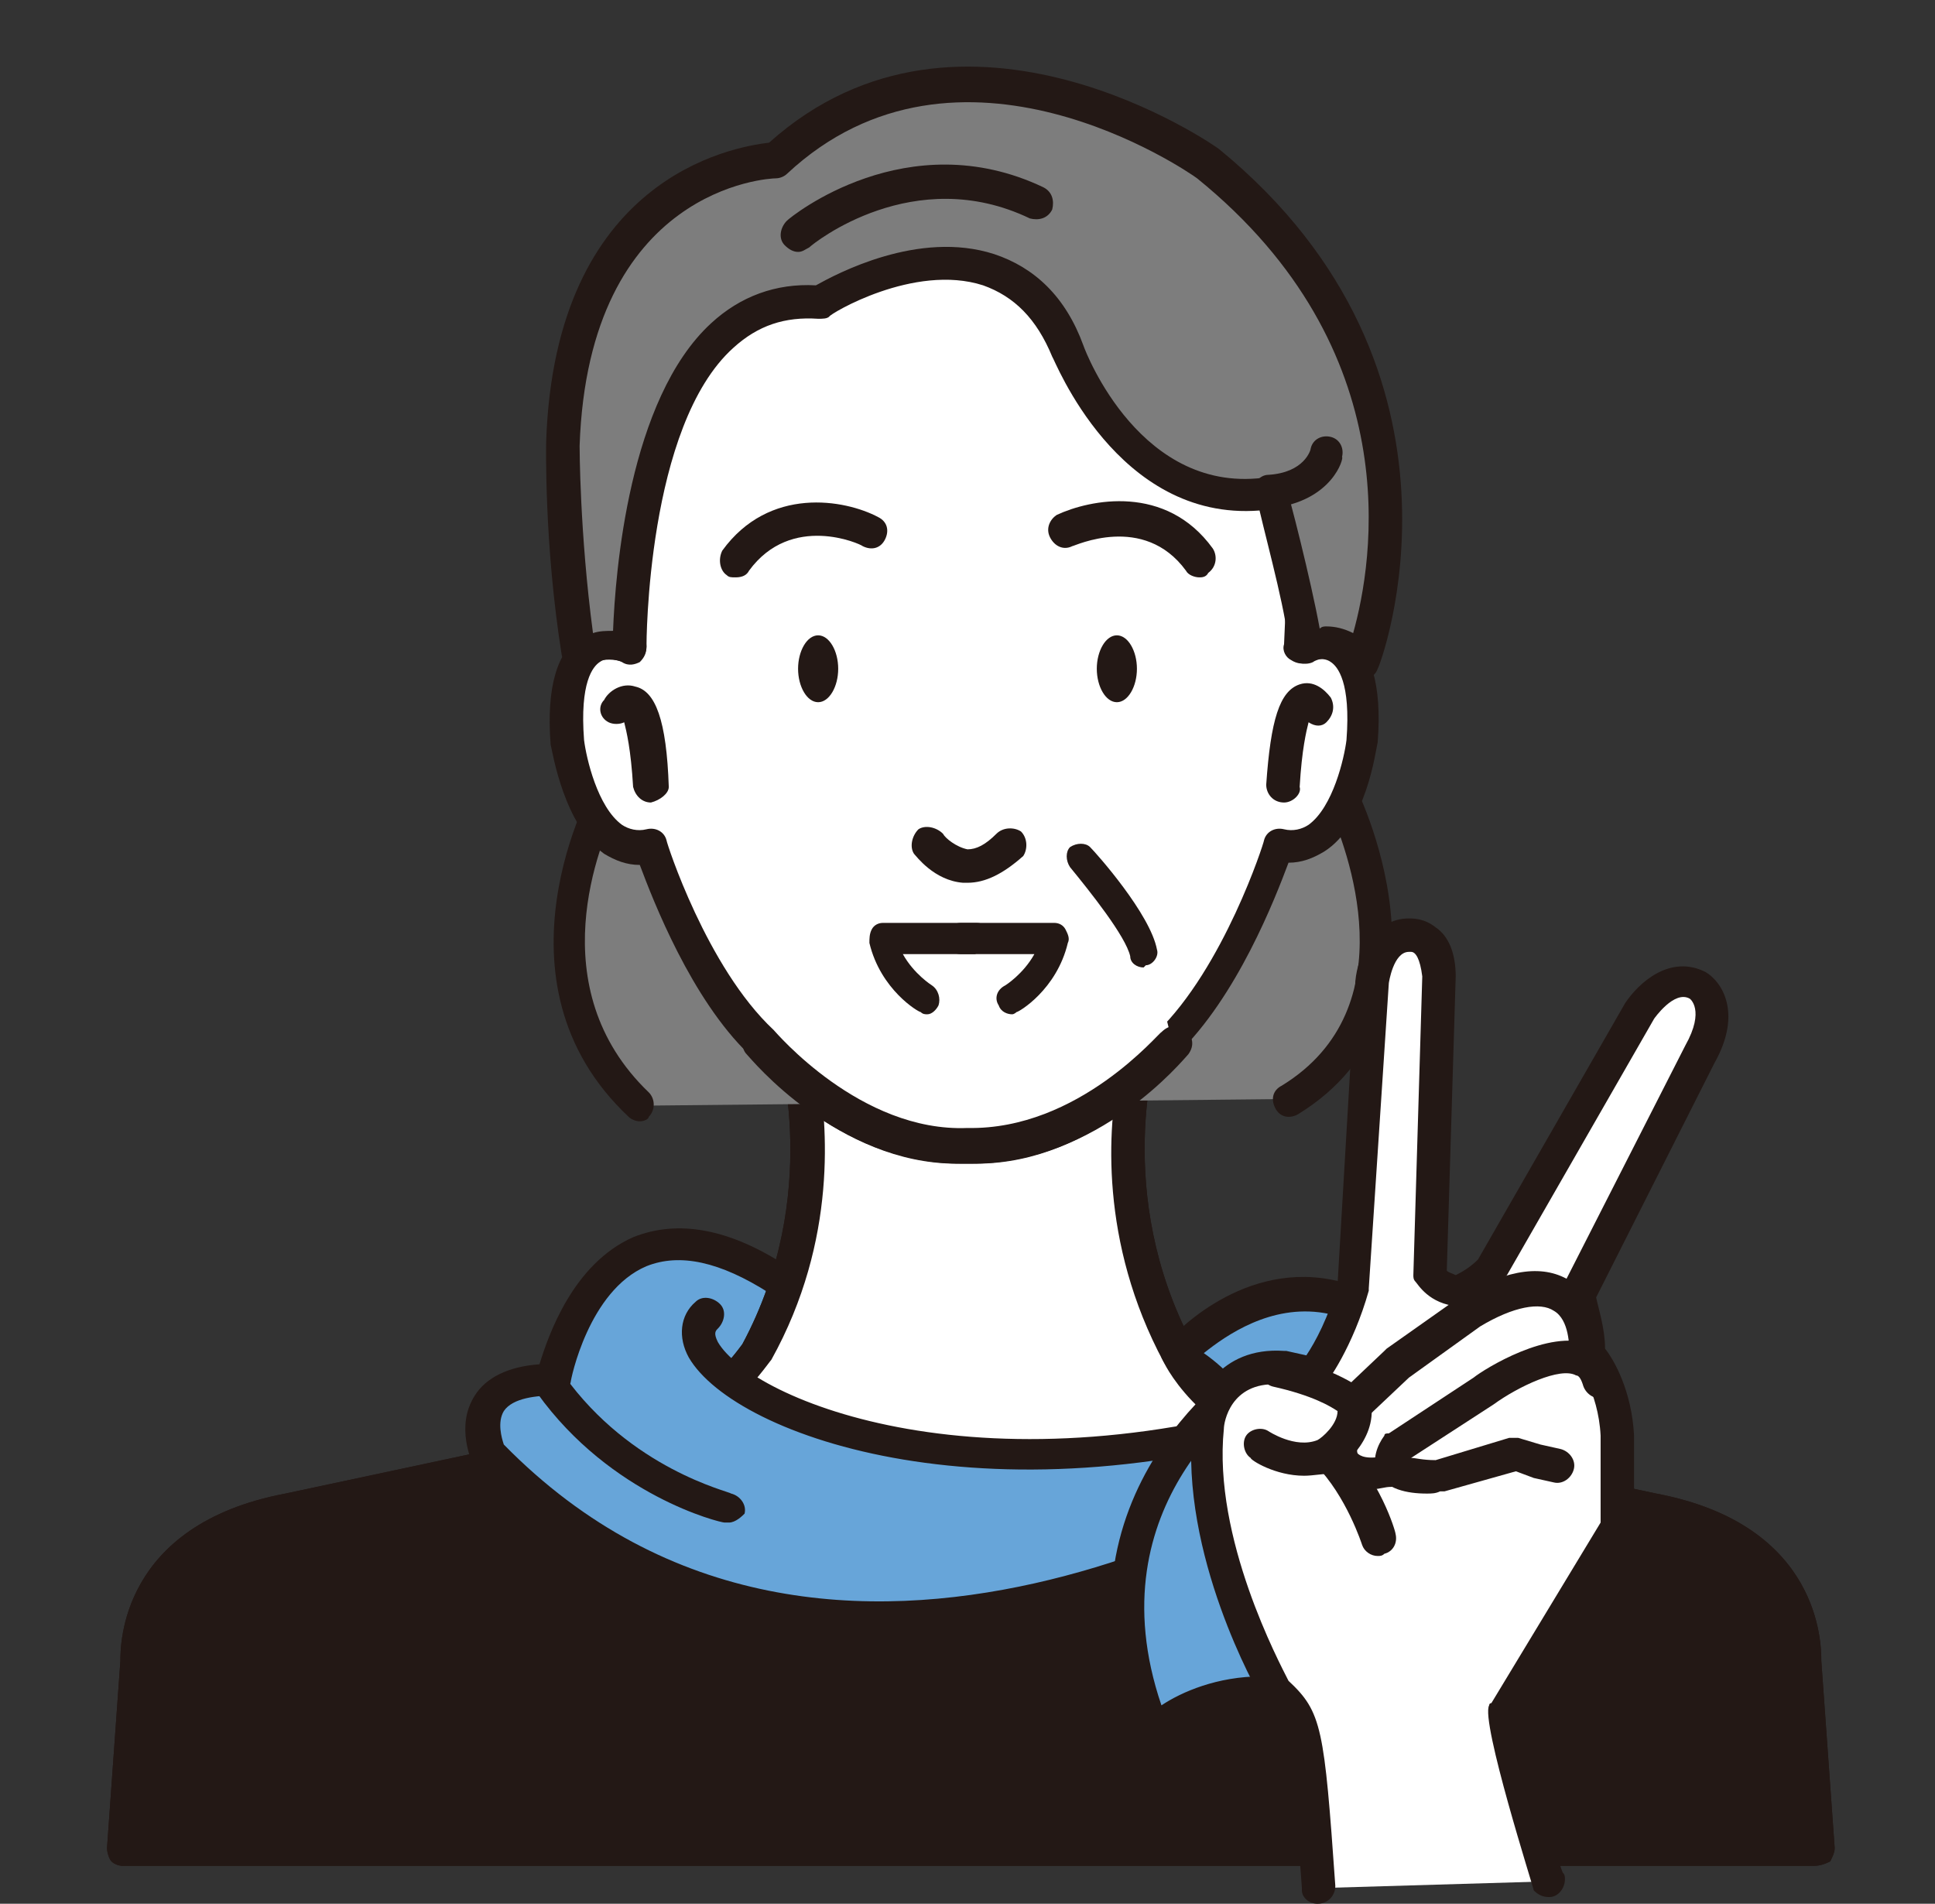 <?xml version="1.0" encoding="utf-8"?>
<!-- Generator: Adobe Illustrator 24.0.2, SVG Export Plug-In . SVG Version: 6.00 Build 0)  -->
<svg version="1.1" id="レイヤー_1" xmlns="http://www.w3.org/2000/svg" xmlns:xlink="http://www.w3.org/1999/xlink" x="0px"
	 y="0px" viewBox="0 0 86.8 85.4" style="enable-background:new 0 0 86.8 85.4;" xml:space="preserve">
<rect x="0" y="0" width="86.8" height="85.4" fill="#333333" stroke="none"/>
<style type="text/css">
	.st0{fill:#67A5D9;}
	.st1{fill:#231815;}
	.st2{fill:#FFFFFF;}
	.st3{fill:#67A5D9;stroke:#231815;stroke-width:1.492;stroke-linecap:round;stroke-linejoin:round;stroke-miterlimit:10;}
	.st4{fill:#7D7D7D;}
</style>
<g>
	<polygon class="st0" points="39.3,58.3 32.4,56.9 25.8,63 26.3,66.7 34,69.1 40.1,68.3 	"/>
	<g>
		<path class="st1" d="M80.8,74.5c0,0,0.6-5.4-6.8-6.8l-21.1-4.5h-7.3h-4.2H34l-21.1,4.5C5.5,69.2,6,74.5,6,74.5L5.5,83h35.8h4.2
			h35.8L80.8,74.5z"/>
		<path class="st1" d="M81.3,83.7H5.5c-0.2,0-0.4-0.1-0.5-0.2s-0.2-0.4-0.2-0.6l0.6-8.4c0-0.7,0-6.1,7.4-7.5l21.1-4.5
			c0.1,0,0.1,0,0.2,0h18.9c0.1,0,0.1,0,0.2,0l21.1,4.5c7.4,1.4,7.4,6.8,7.4,7.5l0.6,8.4c0,0.2-0.1,0.4-0.2,0.6
			C81.7,83.7,81.5,83.7,81.3,83.7z M6.3,82.2h74.2L80,74.6c0,0,0-0.1,0-0.1c0-0.2,0.4-4.7-6.2-5.9L52.8,64H34L13,68.5
			c-6.5,1.3-6.2,5.8-6.2,6c0,0,0,0.1,0,0.1L6.3,82.2z"/>
	</g>
	<g>
		<path class="st2" d="M43.6,71.6c11.2,0.2,18-6.2,18-6.2c-6.6-0.4-8.7-4.7-8.7-4.7c-3.8-7.1-1.7-13.9-1.7-13.9l-7.8,2.9l-7.8-2.9
			c0,0,2.1,6.7-1.7,13.9c0,0-3.2,4.8-8.7,4.7c0,0,6.8,6.4,18,6.2v0c0.1,0,0.1,0,0.2,0C43.5,71.6,43.5,71.6,43.6,71.6L43.6,71.6z"/>
		<path class="st1" d="M42.6,72.4c-11,0-17.6-6.1-17.9-6.4c-0.2-0.2-0.3-0.5-0.2-0.8c0.1-0.3,0.4-0.5,0.7-0.5c5.1,0.1,8-4.3,8.1-4.4
			c3.6-6.7,1.6-13.2,1.6-13.3c-0.1-0.3,0-0.6,0.2-0.8c0.2-0.2,0.5-0.3,0.8-0.2l7.5,2.8l7.5-2.8c0.3-0.1,0.6,0,0.8,0.2
			c0.2,0.2,0.3,0.5,0.2,0.8c0,0.1-2,6.5,1.6,13.3c0.1,0.2,2,3.9,8.1,4.3c0.3,0,0.6,0.2,0.7,0.5c0.1,0.3,0,0.6-0.2,0.8
			c-0.3,0.3-6.9,6.4-17.9,6.4c-0.2,0-0.4,0-0.5,0c0,0-0.1,0-0.1,0l-0.2-0.7l0,0.7c0,0-0.1,0-0.1,0C43,72.4,42.8,72.4,42.6,72.4z
			 M43.3,70.9C43.4,70.9,43.4,70.9,43.3,70.9l0.2,0l0.1,0.7l0-0.7c7.9,0.1,13.6-3.2,16.1-4.9c-5.6-1-7.4-4.7-7.5-4.9
			c-2.9-5.4-2.5-10.6-2-13l-6.5,2.4c-0.2,0.1-0.4,0.1-0.5,0L36.7,48c0.4,2.4,0.9,7.6-2.1,13c-0.2,0.2-2.7,4.1-7.4,4.9
			c2.5,1.8,8.1,5,16,4.9l0,0C43.2,70.9,43.3,70.9,43.3,70.9L43.3,70.9C43.3,70.9,43.3,70.9,43.3,70.9z"/>
	</g>
	<g>
		<path class="st1" d="M80.8,74.5c0,0,0.6-5.4-6.8-6.8l-21.1-4.5h-7.3h-4.2H34l-21.1,4.5C5.5,69.2,6,74.5,6,74.5L5.5,83h35.8h4.2
			h35.8L80.8,74.5z"/>
		<path class="st1" d="M81.3,83.7H5.5c-0.2,0-0.4-0.1-0.5-0.2s-0.2-0.4-0.2-0.6l0.6-8.4c0-0.7,0-6.1,7.4-7.5l21.1-4.5
			c0.1,0,0.1,0,0.2,0h18.9c0.1,0,0.1,0,0.2,0l21.1,4.5c7.4,1.4,7.4,6.8,7.4,7.5l0.6,8.4c0,0.2-0.1,0.4-0.2,0.6
			C81.7,83.7,81.5,83.7,81.3,83.7z M6.3,82.2h74.2L80,74.6c0,0,0-0.1,0-0.1c0-0.2,0.4-4.7-6.2-5.9L52.8,64H34L13,68.5
			c-6.5,1.3-6.2,5.8-6.2,6c0,0,0,0.1,0,0.1L6.3,82.2z"/>
	</g>
	<g>
		<path class="st2" d="M43.6,71.6c11.2,0.2,18-6.2,18-6.2c-6.6-0.4-8.7-4.7-8.7-4.7c-3.8-7.1-1.7-13.9-1.7-13.9l-7.8,2.9l-7.8-2.9
			c0,0,2.1,6.7-1.7,13.9c0,0-3.2,4.8-8.7,4.7c0,0,6.8,6.4,18,6.2v0c0.1,0,0.1,0,0.2,0C43.5,71.6,43.5,71.6,43.6,71.6L43.6,71.6z"/>
		<path class="st1" d="M42.6,72.4c-11,0-17.6-6.1-17.9-6.4c-0.2-0.2-0.3-0.5-0.2-0.8c0.1-0.3,0.4-0.5,0.7-0.5c5.1,0.1,8-4.3,8.1-4.4
			c3.6-6.7,1.6-13.2,1.6-13.3c-0.1-0.3,0-0.6,0.2-0.8c0.2-0.2,0.5-0.3,0.8-0.2l7.5,2.8l7.5-2.8c0.3-0.1,0.6,0,0.8,0.2
			c0.2,0.2,0.3,0.5,0.2,0.8c0,0.1-2,6.5,1.6,13.3c0.1,0.2,2,3.9,8.1,4.3c0.3,0,0.6,0.2,0.7,0.5c0.1,0.3,0,0.6-0.2,0.8
			c-0.3,0.3-6.9,6.4-17.9,6.4c-0.2,0-0.4,0-0.5,0c0,0-0.1,0-0.1,0l-0.2-0.7l0,0.7c0,0-0.1,0-0.1,0C43,72.4,42.8,72.4,42.6,72.4z
			 M43.3,70.9C43.4,70.9,43.4,70.9,43.3,70.9l0.2,0l0.1,0.7l0-0.7c7.9,0.1,13.6-3.2,16.1-4.9c-5.6-1-7.4-4.7-7.5-4.9
			c-2.9-5.4-2.5-10.6-2-13l-6.5,2.4c-0.2,0.1-0.4,0.1-0.5,0L36.7,48c0.4,2.4,0.9,7.6-2.1,13c-0.2,0.2-2.7,4.1-7.4,4.9
			c2.5,1.8,8.1,5,16,4.9l0,0C43.2,70.9,43.3,70.9,43.3,70.9L43.3,70.9C43.3,70.9,43.3,70.9,43.3,70.9z"/>
	</g>
	<g>
		<path class="st0" d="M34.8,57.5c-8.2-5.3-10,4.5-10,4.5c-4.5,0-2.9,3.4-2.9,3.4c16.1,16.7,39.7,0,39.7,0c0.8-2.9-1.9-2.4-1.9-2.4
			c-18.2,6-30.8-1.5-28-4"/>
		<path class="st1" d="M39.2,73.5c-6,0-12.4-1.9-17.9-7.6c-0.1-0.1-0.1-0.1-0.1-0.2c0-0.1-0.8-1.7,0.1-3.1c0.5-0.8,1.5-1.3,2.9-1.4
			c0.4-1.3,1.5-4.5,4.2-5.7c2-0.8,4.3-0.4,6.9,1.3c0.3,0.2,0.4,0.7,0.2,1c-0.2,0.3-0.7,0.4-1,0.2c-2.2-1.4-4-1.8-5.5-1.2
			c-2.6,1.1-3.4,5.1-3.4,5.2c-0.1,0.4-0.4,0.6-0.7,0.6c-0.8,0-1.9,0.1-2.3,0.7c-0.3,0.5-0.1,1.2,0,1.5c14.7,15,36,1.6,38.4,0
			c0.1-0.5,0.1-0.8-0.1-1c-0.2-0.2-0.7-0.2-1-0.2c-15.1,5-26.9,0.9-29-2.7c-0.5-0.9-0.4-1.9,0.3-2.5c0.3-0.3,0.8-0.2,1.1,0.1
			c0.3,0.3,0.2,0.8-0.1,1.1c-0.1,0.1-0.2,0.2,0,0.6c1.5,2.6,12.1,7.1,27.3,2.1c0,0,0.1,0,0.1,0c0.2,0,1.6-0.3,2.4,0.7
			c0.6,0.6,0.7,1.5,0.3,2.7c0,0.2-0.1,0.3-0.3,0.4C61.8,66.1,51.2,73.5,39.2,73.5z"/>
	</g>
	<path class="st1" d="M32.7,68.3c-0.1,0-0.1,0-0.2,0c-0.2,0-5.1-1.2-8.4-5.8c-0.2-0.3-0.2-0.8,0.2-1c0.3-0.2,0.8-0.2,1,0.2
		c3,4.2,7.4,5.2,7.5,5.3c0.4,0.1,0.7,0.5,0.6,0.9C33.3,68,33,68.3,32.7,68.3z"/>
	<g>
		<path class="st0" d="M56.5,61.4c0,0-9,5.6-4.8,16.1c0,0,3.4-2.6,7.7-1.1c0,0,1.9,2.1,7.1-0.3c0,0-9-8.5-6.9-13.2
			C59.6,63,60.1,59.6,56.5,61.4z"/>
		<path class="st1" d="M51.7,78.3c-0.1,0-0.1,0-0.2,0c-0.2-0.1-0.4-0.2-0.5-0.4c-4.4-11,5-17,5.1-17c0,0,0,0,0.1,0
			c1.4-0.7,2.6-0.8,3.3-0.3c1.1,0.8,0.9,2.4,0.9,2.6c0,0.1,0,0.1-0.1,0.2c-1.6,3.5,4.3,10.1,6.7,12.4c0.2,0.2,0.3,0.4,0.2,0.7
			c0,0.2-0.2,0.5-0.4,0.6c-4.9,2.2-7.2,0.8-7.8,0.2c-3.7-1.3-6.7,0.9-6.8,1C52,78.3,51.9,78.3,51.7,78.3z M56.6,75.2
			c0.9,0,2,0.2,3,0.6c0.1,0,0.2,0.1,0.3,0.2c0,0,1.4,1.4,5.3,0c-2.2-2.3-8-8.8-6.3-13.1c0-0.3,0-0.9-0.3-1.1
			c-0.1-0.1-0.5-0.3-1.8,0.4c-0.6,0.4-7.8,5.2-4.7,14.3C53,75.9,54.6,75.2,56.6,75.2z"/>
	</g>
	<g>
		<path class="st0" d="M52.8,60.7c0,0,8.9-10.4,16.3,9.2c0,0-5-1.9-5,2.4c0,0-2.6,3.4-6.6-0.3C57.5,72,58.2,63.7,52.8,60.7z"/>
		<path class="st1" d="M61.1,74.5c-1.4,0-2.8-0.6-4.1-1.9c-0.2-0.2-0.3-0.4-0.2-0.6c0-0.1,0.5-7.9-4.3-10.6
			c-0.2-0.1-0.3-0.3-0.4-0.5c0-0.2,0-0.4,0.2-0.6c0.1-0.2,3.2-3.7,7.4-2.9c3.9,0.7,7.4,4.8,10.2,12.3c0.1,0.3,0,0.6-0.2,0.8
			s-0.5,0.3-0.8,0.2c-0.6-0.2-2.4-0.7-3.4,0c-0.4,0.3-0.7,0.9-0.7,1.7c0,0.2-0.1,0.3-0.2,0.5c0,0.1-1.2,1.6-3.2,1.7
			C61.4,74.5,61.3,74.5,61.1,74.5z M58.3,71.7c1.1,0.9,2.1,1.4,3.1,1.3c1-0.1,1.7-0.7,2-1c0.1-1.2,0.5-2.1,1.3-2.6
			c1-0.7,2.3-0.7,3.2-0.5c-2.5-6-5.4-9.5-8.5-10c-2.4-0.4-4.4,1-5.4,1.8C58.3,63.7,58.3,70.1,58.3,71.7z"/>
	</g>
	<path class="st3" d="M41.3,63.3"/>
	<g>
		<path class="st4" d="M57.8,49.3C64.9,45,60,35.5,60,35.5H27.3c0,0-4.8,8.3,1.4,14.1"/>
		<path class="st1" d="M28.7,50.3c-0.2,0-0.4-0.1-0.5-0.2c-6.5-6.1-1.6-14.9-1.5-15c0.1-0.2,0.4-0.4,0.7-0.4H60
			c0.3,0,0.5,0.2,0.7,0.4c0.1,0.1,5.2,10.2-2.5,14.9c-0.4,0.2-0.8,0.1-1-0.3c-0.2-0.4-0.1-0.8,0.3-1c5.7-3.5,2.9-10.7,2.1-12.5H27.7
			c-0.8,1.6-3.5,8.1,1.4,12.8c0.3,0.3,0.3,0.8,0,1.1C29.1,50.2,28.9,50.3,28.7,50.3z"/>
	</g>
	<g>
		<path class="st1" d="M53.8,25.9c-0.2,0-0.5-0.1-0.6-0.3c-1.9-2.6-5-1.1-5.1-1.1c-0.4,0.2-0.8,0-1-0.4c-0.2-0.4,0-0.8,0.3-1
			c1.5-0.7,4.9-1.4,7,1.5c0.2,0.3,0.2,0.8-0.2,1.1C54.1,25.9,53.9,25.9,53.8,25.9z"/>
		<path class="st1" d="M33,25.9c-0.2,0-0.3,0-0.4-0.1c-0.3-0.2-0.4-0.7-0.2-1.1c2.1-2.9,5.5-2.3,7-1.5c0.4,0.2,0.5,0.6,0.3,1
			c-0.2,0.4-0.6,0.5-1,0.3c-0.1-0.1-3.2-1.5-5.1,1.1C33.5,25.8,33.3,25.9,33,25.9z"/>
	</g>
	<g>
		<path class="st1" d="M51,30c0,0.8-0.4,1.5-0.9,1.5s-0.9-0.7-0.9-1.5c0-0.8,0.4-1.5,0.9-1.5S51,29.2,51,30z"/>
		<path class="st1" d="M37.6,30c0,0.8-0.4,1.5-0.9,1.5c-0.5,0-0.9-0.7-0.9-1.5c0-0.8,0.4-1.5,0.9-1.5C37.2,28.5,37.6,29.2,37.6,30z"
			/>
	</g>
	<path class="st1" d="M43.4,39.6c-0.1,0-0.1,0-0.2,0c-1.3-0.1-2.1-1.2-2.2-1.3c-0.2-0.3-0.1-0.8,0.2-1.1c0.3-0.2,0.8-0.1,1.1,0.2
		c0.1,0.2,0.6,0.6,1.1,0.7c0.4,0,0.8-0.2,1.3-0.7c0.3-0.3,0.8-0.3,1.1-0.1c0.3,0.3,0.3,0.8,0.1,1.1C45,39.2,44.2,39.6,43.4,39.6z"/>
	<g>
		<g>
			<path class="st1" d="M39.4,41.7c0.1,0,0.1,0,0.2,0.1c1.1,0.8,2.2,1.3,3.8,1.3c1.6,0,2.7-0.5,3.8-1.3c0.1-0.1,0.2-0.1,0.2-0.1
				c0.1,0,0.2,0.1,0.3,0.2c0.1,0.1,0.1,0.2,0.1,0.3c0,0.1-0.1,0.2-0.2,0.3c-1.3,1-2.5,1.5-4.3,1.5c-1.8,0-3-0.5-4.3-1.5
				C39,42.4,39,42.2,39,42.1c0-0.1,0-0.2,0.1-0.3C39.1,41.7,39.2,41.7,39.4,41.7z"/>
			<path class="st1" d="M43.4,44.2c-1.7,0-3-0.4-4.4-1.5c-0.2-0.1-0.3-0.3-0.3-0.5c0-0.1,0-0.3,0.1-0.4c0.2-0.3,0.6-0.4,0.9-0.2
				c1.2,0.9,2.3,1.3,3.7,1.3c1.4,0,2.5-0.4,3.7-1.3c0.4-0.3,0.7-0.1,0.9,0.2c0.1,0.1,0.1,0.3,0.1,0.4c0,0.2-0.1,0.4-0.3,0.5
				C46.4,43.7,45.1,44.2,43.4,44.2z M39.4,41.9c0,0-0.1,0-0.1,0.1c0,0,0,0.1,0,0.1c0,0,0,0.1,0.1,0.1c1.3,1,2.5,1.4,4.1,1.4
				c1.6,0,2.8-0.4,4.1-1.4c0,0,0.1-0.1,0.1-0.1c0,0,0-0.1,0-0.1c0,0-0.1-0.1-0.1-0.1c0,0,0,0-0.1,0c-1.3,1-2.5,1.4-4,1.4
				C41.9,43.3,40.7,42.9,39.4,41.9C39.4,41.9,39.4,41.9,39.4,41.9z"/>
		</g>
	</g>
	<g>
		<g>
			<path class="st1" d="M41.4,45.3c0,0,0.1,0,0.1,0c0.6,0.3,1.1,0.5,1.9,0.5c0.8,0,1.4-0.2,1.9-0.5c0,0,0.1,0,0.1,0
				c0.1,0,0.1,0,0.2,0.1c0,0,0,0.1,0,0.1c0,0,0,0.1-0.1,0.1c-0.7,0.3-1.3,0.5-2.2,0.5c-0.9,0-1.5-0.2-2.1-0.5
				c-0.1,0-0.1-0.1-0.1-0.1c0,0,0-0.1,0-0.1C41.2,45.4,41.3,45.3,41.4,45.3z"/>
			<path class="st1" d="M43.4,46.6c-0.9,0-1.6-0.2-2.4-0.6c-0.2-0.1-0.4-0.3-0.4-0.6v-0.2l0.2-0.2c0.2-0.2,0.5-0.3,0.8-0.1
				c0.5,0.3,1,0.4,1.7,0.4c0.7,0,1.1-0.1,1.7-0.4c0.4-0.2,0.6-0.1,0.9,0.1c0.1,0.1,0.2,0.3,0.2,0.4c0,0.2-0.1,0.4-0.4,0.6
				C45,46.4,44.3,46.6,43.4,46.6z"/>
		</g>
	</g>
	<g>
		<g>
			<path class="st2" d="M34.2,46.8L34.2,46.8c0,0,3.8,4.7,9.2,4.6c5.3,0.3,9.2-4.6,9.2-4.6l0,0c3.1-3,5-8.8,5-8.8
				c3,0.6,3.7-4.7,3.7-4.7c0.4-5.8-2.8-4.3-2.8-4.3l0.2-4.6C58.2,11.2,48,10,43.4,10.1"/>
			<path class="st1" d="M43.8,52.2c-0.2,0-0.3,0-0.5,0c-0.1,0-0.1,0-0.2,0c-5.6,0-9.4-4.7-9.6-4.9c-0.3-0.3-0.2-0.8,0.1-1.1
				c0.3-0.3,0.8-0.2,1.1,0.1c0,0,3.5,4.3,8.5,4.3c0,0,0.1,0,0.1,0c4.9,0.3,8.6-4.3,8.6-4.3c3-2.9,4.8-8.5,4.8-8.6
				c0.1-0.4,0.5-0.6,0.9-0.5c0.4,0.1,0.8,0,1.1-0.2c1.1-0.8,1.6-3,1.7-3.8c0.2-2.6-0.4-3.3-0.7-3.5c-0.4-0.3-1,0-1,0
				c-0.2,0.1-0.5,0.1-0.8-0.1c-0.2-0.1-0.4-0.4-0.3-0.7l0.2-4.6c-0.5-12.1-9.3-13.7-14.6-13.5c-0.4,0-0.8-0.3-0.8-0.7
				c0-0.4,0.3-0.8,0.7-0.8c4.7-0.1,15.6,1.1,16.2,15l-0.2,3.7c0.4,0,0.9,0.1,1.3,0.4c1.1,0.7,1.6,2.3,1.4,4.9
				c-0.1,0.4-0.5,3.7-2.4,4.9c-0.5,0.3-1,0.5-1.6,0.5c-0.6,1.6-2.3,6-5,8.6C53,47.5,49.2,52.2,43.8,52.2z"/>
		</g>
		<path class="st1" d="M57.6,36C57.6,36,57.6,36,57.6,36c-0.5,0-0.8-0.4-0.8-0.8c0.2-2.9,0.6-4.2,1.5-4.5c0.6-0.2,1.1,0.2,1.4,0.6
			c0.2,0.4,0.1,0.8-0.2,1.1c-0.2,0.2-0.5,0.2-0.8,0c-0.1,0.4-0.3,1.2-0.4,2.9C58.4,35.6,58,36,57.6,36z"/>
		<g>
			<path class="st2" d="M52.6,46.8L52.6,46.8c0,0-3.8,4.7-9.2,4.6c-5.3,0.3-9.2-4.6-9.2-4.6l0,0c-3.1-3-5-8.8-5-8.8
				c-3,0.6-3.7-4.7-3.7-4.7c-0.4-5.8,2.8-4.3,2.8-4.3L28,24.4C28.6,11.2,38.8,10,43.4,10.1"/>
			<path class="st1" d="M42.9,52.2c-5.3,0-9.2-4.7-9.3-4.9c-2.6-2.5-4.3-6.9-4.9-8.5c-0.6,0-1.1-0.2-1.6-0.5
				c-1.8-1.3-2.3-4.5-2.4-4.9c-0.2-2.6,0.3-4.2,1.4-4.9c0.4-0.3,0.9-0.4,1.3-0.4l-0.2-3.6c0.6-14,11.5-15.2,16.2-15.1
				c0.4,0,0.8,0.4,0.7,0.8c0,0.4-0.4,0.7-0.8,0.7c-5.2-0.2-14.1,1.4-14.6,13.6L29,29c0,0.3-0.1,0.5-0.3,0.7c-0.2,0.1-0.5,0.2-0.8,0
				l0,0c0,0-0.6-0.3-1,0c-0.3,0.2-0.9,0.9-0.7,3.5c0.1,0.8,0.6,3,1.7,3.8c0.3,0.2,0.7,0.3,1.1,0.2c0.4-0.1,0.8,0.1,0.9,0.5
				c0,0.1,1.8,5.7,4.8,8.5c0.1,0.1,3.9,4.6,8.7,4.4c5,0.1,8.6-4.3,8.7-4.3c0.3-0.3,0.7-0.4,1.1-0.1c0.3,0.3,0.4,0.7,0.1,1.1
				c-0.2,0.2-4,4.9-9.7,4.9c-0.1,0-0.1,0-0.2,0C43.2,52.2,43.1,52.2,42.9,52.2z"/>
		</g>
		<path class="st1" d="M29.2,36c-0.4,0-0.7-0.3-0.8-0.7c-0.1-1.7-0.3-2.5-0.4-2.9c-0.2,0.1-0.5,0.1-0.7,0c-0.4-0.2-0.5-0.7-0.2-1
			c0.2-0.4,0.8-0.8,1.4-0.6c0.9,0.2,1.4,1.5,1.5,4.5C30,35.6,29.6,35.9,29.2,36C29.2,36,29.2,36,29.2,36z"/>
	</g>
	<g>
		<path class="st1" d="M53.8,25.9c-0.2,0-0.5-0.1-0.6-0.3c-1.9-2.6-5-1.1-5.1-1.1c-0.4,0.2-0.8,0-1-0.4c-0.2-0.4,0-0.8,0.3-1
			c1.5-0.7,4.9-1.4,7,1.5c0.2,0.3,0.2,0.8-0.2,1.1C54.1,25.9,53.9,25.9,53.8,25.9z"/>
		<path class="st1" d="M33,25.9c-0.2,0-0.3,0-0.4-0.1c-0.3-0.2-0.4-0.7-0.2-1.1c2.1-2.9,5.5-2.3,7-1.5c0.4,0.2,0.5,0.6,0.3,1
			c-0.2,0.4-0.6,0.5-1,0.3c-0.1-0.1-3.2-1.5-5.1,1.1C33.5,25.8,33.3,25.9,33,25.9z"/>
	</g>
	<g>
		<path class="st1" d="M51,30c0,0.8-0.4,1.5-0.9,1.5s-0.9-0.7-0.9-1.5c0-0.8,0.4-1.5,0.9-1.5S51,29.2,51,30z"/>
		<path class="st1" d="M37.6,30c0,0.8-0.4,1.5-0.9,1.5c-0.5,0-0.9-0.7-0.9-1.5c0-0.8,0.4-1.5,0.9-1.5C37.2,28.5,37.6,29.2,37.6,30z"
			/>
	</g>
	<path class="st1" d="M43.4,39.6c-0.1,0-0.1,0-0.2,0c-1.3-0.1-2.1-1.2-2.2-1.3c-0.2-0.3-0.1-0.8,0.2-1.1c0.3-0.2,0.8-0.1,1.1,0.2
		c0.1,0.2,0.6,0.6,1.1,0.7c0.4,0,0.8-0.2,1.3-0.7c0.3-0.3,0.8-0.3,1.1-0.1c0.3,0.3,0.3,0.8,0.1,1.1C45,39.2,44.2,39.6,43.4,39.6z"/>
	<path class="st1" d="M51.3,43.4c-0.3,0-0.6-0.2-0.6-0.5C50.5,42,48.9,40,48,38.9c-0.2-0.3-0.2-0.7,0-0.9c0.3-0.2,0.7-0.2,0.9,0
		c0.3,0.3,2.7,3,3,4.6c0.1,0.3-0.2,0.7-0.5,0.7C51.3,43.4,51.3,43.4,51.3,43.4z"/>
	<g>
		<path class="st4" d="M28.3,29c0,0-0.1-16.3,8.5-15.5c0,0,8.1-5.1,11.1,2.2c0,0,2.8,7.3,9.1,6.3c0,0,1.5,5.3,1.5,7
			c0,0,1.6-0.7,2.5,0.7c0,0,5.1-12.7-6.8-22.4c0,0-11.1-7.9-19.4-0.2c0,0-9.1,0.2-9.5,12.7c0,0-0.1,4.5,0.7,9.5
			C26,29.3,26.8,28.6,28.3,29z"/>
		<path class="st1" d="M61.1,30.5c-0.3,0-0.5-0.1-0.6-0.4c-0.5-0.9-1.5-0.5-1.6-0.4c-0.2,0.1-0.5,0.1-0.7,0s-0.4-0.4-0.4-0.6
			c0-1.2-0.9-4.5-1.3-6.2c-6.4,0.5-9.2-6.8-9.3-6.9c-0.7-1.7-1.7-2.7-3.1-3.2c-3.1-1-6.9,1.3-6.9,1.4c-0.1,0.1-0.3,0.1-0.5,0.1
			c-1.5-0.1-2.7,0.3-3.8,1.3C29,19.1,29,28.9,29,29c0,0.2-0.1,0.5-0.3,0.6c-0.2,0.1-0.4,0.2-0.7,0.1c-1-0.3-1.5,0.1-1.5,0.2
			c-0.2,0.2-0.5,0.2-0.8,0.1c-0.3-0.1-0.4-0.3-0.5-0.6c-0.8-5-0.7-9.5-0.7-9.6c0.4-11.8,8.3-13.2,10-13.4c8.7-7.8,20.1,0.2,20.2,0.3
			c12.2,10,7.2,23.2,7.1,23.3C61.7,30.3,61.4,30.5,61.1,30.5C61.1,30.5,61.1,30.5,61.1,30.5z M59.5,28.1c0.4,0,0.8,0.1,1.2,0.3
			c0.9-3.2,2.5-12.7-7-20.4c-0.4-0.3-10.7-7.4-18.4-0.2c-0.1,0.1-0.3,0.2-0.5,0.2c-0.3,0-8.4,0.4-8.8,12c0,0,0,3.9,0.6,8.4
			c0.3-0.1,0.6-0.1,0.9-0.1c0.1-2.6,0.7-10.4,4.4-13.8c1.3-1.2,2.9-1.8,4.7-1.7c0.9-0.5,4.6-2.5,8-1.4c1.8,0.6,3.2,1.9,4,4.1
			c0.1,0.3,2.6,6.8,8.3,5.9c0.4-0.1,0.7,0.2,0.8,0.5c0.1,0.2,1.1,4.1,1.5,6.3C59.3,28.1,59.4,28.1,59.5,28.1z"/>
	</g>
	<g>
		<path class="st4" d="M59.6,20.2c0,0-0.4,1.6-2.6,1.8"/>
		<path class="st1" d="M57,22.8c-0.4,0-0.7-0.3-0.8-0.7c0-0.4,0.3-0.8,0.7-0.8c1.6-0.1,1.9-1.1,1.9-1.2c0.1-0.4,0.5-0.6,0.9-0.5
			c0.4,0.1,0.6,0.5,0.5,0.9C60.3,20.5,59.8,22.5,57,22.8C57,22.8,57,22.8,57,22.8z"/>
	</g>
	<g>
		<path class="st4" d="M35.8,10.5c0,0,5-4.2,10.7-1.4"/>
		<path class="st1" d="M35.8,11.3c-0.2,0-0.4-0.1-0.6-0.3c-0.3-0.3-0.2-0.8,0.1-1.1c0.2-0.2,5.4-4.4,11.5-1.5c0.4,0.2,0.5,0.6,0.4,1
			c-0.2,0.4-0.6,0.5-1,0.4c-5.2-2.5-9.7,1.1-9.9,1.3C36.1,11.2,36,11.3,35.8,11.3z"/>
	</g>
	<g>
		<g>
			<path class="st2" d="M59.1,84.7c-0.5-7.1-0.6-7.6-2-8.9c0,0-3.6-6.2-3-11.8c0,0,0.3-2.8,3.3-2.6l1.3,0.3c0,0,1.2-1.5,1.9-4
				L61.5,44c0,0,0.3-2.1,1.7-2.1c0,0,1.2-0.2,1.3,1.9l-0.4,13.4c0,0,0.3,0.6,1.2,0.7c0,0,0.8-0.2,1.5-1l6.6-11.6
				c0,0,1.2-1.8,2.6-1.1c0,0,1.4,0.8,0.1,3l-5.5,10.8c0,0,0.5,1.3,0.4,2.6c0,0,1.2,1.4,1.3,3.8l0,4.1l-5,8.3c-0.1,0,1.9,7.6,2,7.6"
				/>
			<path class="st1" d="M59.1,85.4c-0.4,0-0.7-0.3-0.7-0.6l0-0.1c-0.5-7.1-0.6-7.2-1.7-8.3c-0.1-0.1-0.1-0.1-0.1-0.2
				c-0.2-0.3-3.7-6.5-3.1-12.3c0.1-1.2,1.2-3.5,4.1-3.3c0,0,0.1,0,0.1,0l0.9,0.2c0.4-0.6,1-1.7,1.4-3.2L60.8,44
				c0.1-1.1,0.8-2.8,2.4-2.8c0,0,0,0,0,0c0.2,0,0.7,0,1.2,0.4c0.6,0.4,0.9,1.2,0.9,2.2L64.9,57c0.1,0.1,0.2,0.1,0.4,0.2
				c0.2-0.1,0.6-0.3,1-0.7L72.9,45c0.6-0.9,2-2.2,3.6-1.4c0.7,0.4,1.7,1.8,0.4,4.1l-5.3,10.5c0.1,0.5,0.4,1.4,0.4,2.3
				c0.4,0.5,1.2,1.9,1.3,3.9l0,4.2c0,0.1,0,0.3-0.1,0.4L68.2,77c0.2,1.2,1.6,6.3,1.9,7c0.1,0.1,0.1,0.2,0.1,0.3
				c0,0.4-0.3,0.8-0.7,0.8c-0.3,0-0.5-0.1-0.7-0.3c0-0.1-2.4-7.6-2-8.3c0,0,0-0.1,0.1-0.1l4.9-8.1l0-3.9c-0.1-2-1.1-3.3-1.1-3.3
				c-0.1-0.1-0.2-0.3-0.2-0.5c0-1.2-0.4-2.3-0.4-2.3c-0.1-0.2-0.1-0.4,0-0.6l5.5-10.8c0.9-1.6,0.2-2.1,0.2-2.1
				c-0.7-0.4-1.6,0.9-1.6,0.9l-6.6,11.5c0,0-0.1,0.1-0.1,0.1c-0.9,1-1.8,1.2-1.9,1.3c-0.1,0-0.1,0-0.2,0c-1.3-0.1-1.8-1-1.9-1.1
				c-0.1-0.1-0.1-0.2-0.1-0.3l0.4-13.4c-0.1-0.8-0.3-1.1-0.5-1.1c0,0,0,0,0,0c-0.1,0-0.1,0-0.1,0c0,0,0,0,0,0
				c-0.7,0-0.9,1.4-0.9,1.4l-0.9,13.7c0,0,0,0.1,0,0.1c-0.7,2.5-1.9,4.2-2,4.2c-0.2,0.2-0.5,0.3-0.8,0.3l-1.3-0.3
				c-2.1-0.1-2.4,1.7-2.4,2c-0.5,4.9,2.5,10.5,2.9,11.3c1.5,1.4,1.6,2.1,2.1,9.2C59.9,85,59.6,85.4,59.1,85.4
				C59.1,85.4,59.1,85.4,59.1,85.4z"/>
		</g>
		<path class="st1" d="M61.6,66.8c-0.9,0-1.6-0.3-2-0.9c-0.8-1.2,0.3-3,0.5-3.4c0,0,0.1-0.1,0.1-0.1l1.9-1.8c0,0,0.1-0.1,0.1-0.1
			l3.4-2.4c2.1-1.2,3.7-1.4,4.9-0.6c1.5,1,1.4,3.3,1.4,3.4c0,0.4-0.4,0.7-0.8,0.7c-0.4,0-0.7-0.4-0.7-0.8l0,0c0-0.4,0-1.6-0.7-2
			c-0.6-0.4-1.8-0.2-3.3,0.7l-3.2,2.3l-1.8,1.7c-0.4,0.6-0.6,1.5-0.5,1.7c0.1,0.1,0.4,0.3,1.3,0.1c0.4-0.1,0.8,0.2,0.8,0.6
			s-0.2,0.8-0.6,0.8C62.1,66.7,61.9,66.8,61.6,66.8z"/>
		<path class="st1" d="M64,67c-0.9,0-1.8-0.2-2.2-0.9c-0.3-0.6,0-1.3,0.3-1.7c0-0.1,0.1-0.1,0.2-0.1l3.8-2.5
			c0.5-0.4,3.4-2.2,5.2-1.5c0.4,0.2,1,0.6,1.2,1.5c0.1,0.4-0.2,0.8-0.6,0.9c-0.4,0.1-0.8-0.2-0.9-0.6c-0.1-0.3-0.2-0.4-0.3-0.4
			C70,61.3,68.1,62.2,67,63l-3.7,2.4c0.2,0,0.5,0.1,1.1,0.1l3.3-1c0.1,0,0.3,0,0.4,0l1,0.3l0.9,0.2c0.4,0.1,0.7,0.5,0.6,0.9
			c-0.1,0.4-0.5,0.7-0.9,0.6l-0.9-0.2L68,66l-3.2,0.9c-0.1,0-0.1,0-0.2,0C64.4,67,64.2,67,64,67z"/>
		<g>
			<path class="st2" d="M61.8,69.1c0,0-0.7-2.3-2.3-3.9"/>
			<path class="st1" d="M61.8,69.8c-0.3,0-0.6-0.2-0.7-0.5c0,0-0.7-2.2-2.1-3.6c-0.3-0.3-0.3-0.8,0-1.1c0.3-0.3,0.8-0.3,1.1,0
				c1.8,1.7,2.5,4.1,2.5,4.2c0.1,0.4-0.1,0.8-0.5,0.9C62,69.8,61.9,69.8,61.8,69.8z"/>
		</g>
		<g>
			<path class="st2" d="M56.5,64.8c0,0,1.6,1.1,3,0.4c0,0,1.5-1,1.3-2.3c0,0-0.6-0.8-3.4-1.5"/>
			<path class="st1" d="M58.5,66.2c-1.3,0-2.4-0.7-2.4-0.8c-0.3-0.2-0.4-0.7-0.2-1c0.2-0.3,0.7-0.4,1-0.2l0,0c0,0,1.2,0.8,2.2,0.4
				c0.2-0.1,0.9-0.7,0.9-1.3c-0.3-0.2-1.1-0.7-2.9-1.1c-0.4-0.1-0.6-0.5-0.5-0.9c0.1-0.4,0.5-0.6,0.9-0.5c2.9,0.8,3.7,1.6,3.8,1.7
				c0.1,0.1,0.1,0.2,0.2,0.4c0.3,1.8-1.5,3-1.6,3.1c0,0-0.1,0-0.1,0.1C59.4,66.1,58.9,66.2,58.5,66.2z"/>
		</g>
	</g>
	<g>
		<g>
			<path class="st2" d="M41.6,44.8c0,0-1.5-0.8-2-2.7h4.2"/>
			<path class="st1" d="M41.6,45.5c-0.1,0-0.2,0-0.3-0.1c-0.1,0-1.8-1-2.3-3.1c0-0.2,0-0.4,0.1-0.6s0.3-0.3,0.5-0.3h4.2
				c0.4,0,0.7,0.3,0.7,0.7s-0.3,0.7-0.7,0.7h-3.3c0.5,0.9,1.3,1.4,1.3,1.4c0.3,0.2,0.4,0.6,0.3,0.9C42,45.3,41.8,45.5,41.6,45.5z"/>
		</g>
		<g>
			<path class="st2" d="M45.4,44.8c0,0,1.5-0.8,2-2.7h-4.2"/>
			<path class="st1" d="M45.4,45.5c-0.2,0-0.5-0.1-0.6-0.4c-0.2-0.3-0.1-0.7,0.3-0.9l0,0c0,0,0.8-0.5,1.3-1.4h-3.3
				c-0.4,0-0.7-0.3-0.7-0.7s0.3-0.7,0.7-0.7h4.2c0.2,0,0.4,0.1,0.5,0.3s0.2,0.4,0.1,0.6c-0.5,2.1-2.2,3.1-2.3,3.1
				C45.6,45.4,45.5,45.5,45.4,45.5z"/>
		</g>
	</g>
</g>
</svg>
